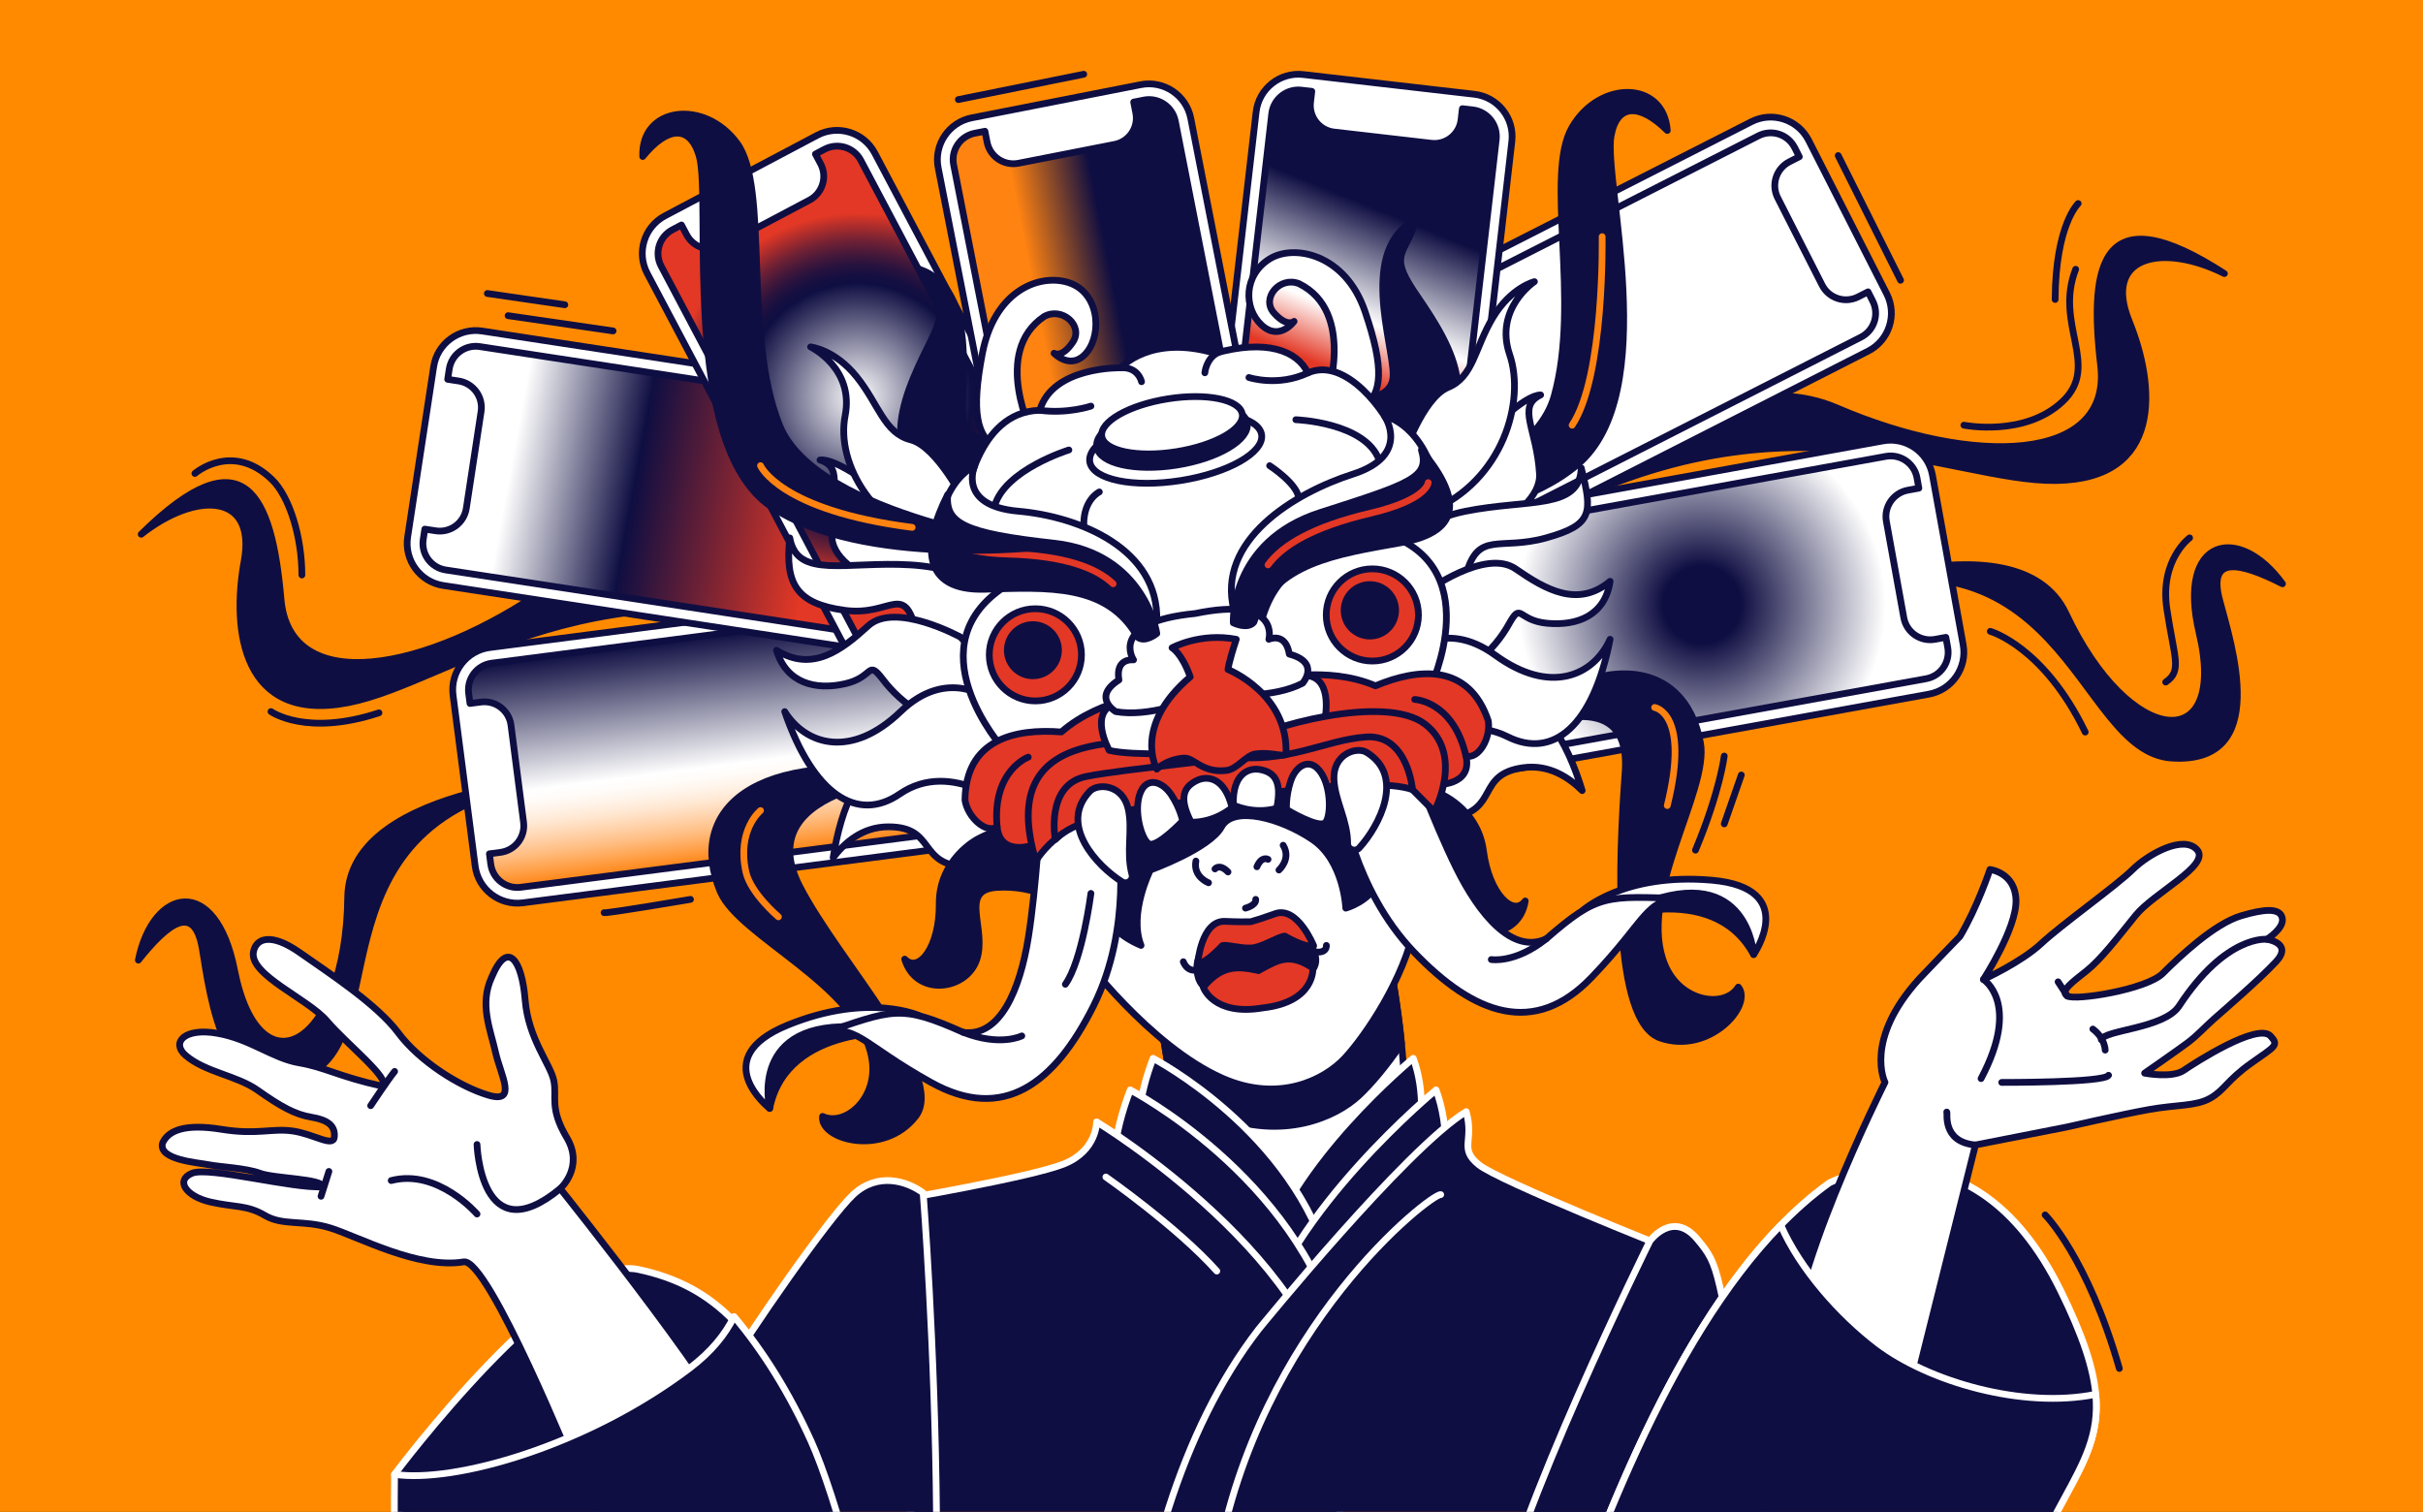 <svg width="718" height="448" viewBox="0 0 718 448" fill="none" xmlns="http://www.w3.org/2000/svg">
<rect x="0" y="0" width="718" height="448" fill="#333333" stroke="none"/>
<g clip-path="url(#clip0_394_2471)">
<rect width="718" height="448" fill="#FF8A00"/>
<path d="M530.726 179.113C530.726 179.113 597.635 150.859 612.182 181.785C631.012 221.828 660.356 224.028 651.675 187.525C644.951 159.241 663.501 155.228 676.36 172.988C663.627 166.505 654.241 164.586 657.704 177.734C661.167 190.882 672.955 226.42 643.629 224.635C614.304 222.851 612.683 147.357 530.717 179.104L530.726 179.113Z" fill="#0F0E42" stroke="#0F0E42" stroke-width="2" stroke-linecap="round" stroke-linejoin="round"/>
<path d="M176.042 229.641C176.042 229.641 103.442 231.706 103.037 265.874C102.516 310.123 76.74 324.303 69.486 287.482C63.872 258.957 45.322 263.009 41 284.501C49.894 273.321 57.64 267.678 59.946 281.077C62.251 294.476 66.274 331.702 92.213 317.907C118.153 304.113 88.307 234.754 176.052 229.632L176.042 229.641Z" fill="#0F0E42" stroke="#0F0E42" stroke-width="2" stroke-linecap="round" stroke-linejoin="round"/>
<path d="M452.483 155.363C452.483 155.363 503.918 103.475 544.298 120.867C584.679 138.27 625.889 137.257 622.484 108.298C618.876 77.651 623.082 57.721 659.15 81.066C640.716 71.863 623.082 75.885 630.896 95.111C638.709 114.337 641.111 141.974 609.258 142.389C577.405 142.804 528.189 113.112 452.483 155.363Z" fill="#0F0E42" stroke="#0F0E42" stroke-width="2" stroke-linecap="round" stroke-linejoin="round"/>
<path d="M259.272 189.146C259.272 189.146 198.383 148.756 162.373 173.982C126.362 199.207 85.799 206.577 83.262 177.532C80.58 146.788 72.419 128.122 41.839 158.306C58.026 145.553 76.104 145.92 72.351 166.332C68.599 186.744 71.85 214.294 103.124 208.236C134.408 202.178 176.582 163.129 259.272 189.156V189.146Z" fill="#0F0E42" stroke="#0F0E42" stroke-width="2" stroke-linecap="round" stroke-linejoin="round"/>
<path d="M281.024 187.023L287.574 237.658C288.462 244.555 283.581 250.893 276.683 251.781L154.925 267.524C148.027 268.411 141.69 263.53 140.802 256.633L134.252 205.998C133.365 199.101 138.246 192.763 145.143 191.876L266.902 176.132C273.799 175.245 280.137 180.126 281.024 187.023Z" fill="white" stroke="#0F0E42" stroke-width="2" stroke-linecap="round" stroke-linejoin="round"/>
<path d="M138.873 205.4L139.269 208.449L142.519 208.024C146.87 207.465 150.864 210.532 151.423 214.892L155.147 243.668C155.706 248.019 152.639 252.012 148.278 252.572L145.028 252.996L145.423 256.045C145.983 260.395 149.976 263.472 154.327 262.913L276.085 247.17C280.436 246.61 283.513 242.617 282.954 238.266L276.404 187.631C275.844 183.281 271.851 180.203 267.5 180.763L145.741 196.506C141.391 197.066 138.314 201.059 138.873 205.41V205.4Z" fill="url(#paint0_linear_394_2471)" stroke="#0F0E42" stroke-width="2" stroke-linecap="round" stroke-linejoin="round"/>
<path d="M274.813 131.006L267.105 181.477C266.054 188.355 259.61 193.092 252.732 192.04L131.359 173.499C124.481 172.448 119.745 166.004 120.796 159.126L128.504 108.655C129.555 101.777 135.999 97.041 142.877 98.092L264.25 116.633C271.128 117.685 275.864 124.128 274.813 131.006Z" fill="white" stroke="#0F0E42" stroke-width="2" stroke-linecap="round" stroke-linejoin="round"/>
<path d="M133.124 109.359L132.661 112.398L135.902 112.89C140.243 113.556 143.224 117.607 142.558 121.948L138.179 150.627C137.513 154.968 133.461 157.949 129.12 157.283L125.879 156.791L125.416 159.83C124.751 164.171 127.731 168.223 132.072 168.888L253.435 187.429C257.776 188.095 261.828 185.114 262.494 180.773L270.201 130.302C270.867 125.961 267.886 121.91 263.545 121.244L142.182 102.703C137.841 102.038 133.789 105.018 133.124 109.359Z" fill="url(#paint1_linear_394_2471)" stroke="#0F0E42" stroke-width="2" stroke-linecap="round" stroke-linejoin="round"/>
<path d="M311.383 170.904L266.256 194.779C260.112 198.03 252.462 195.676 249.211 189.531L191.785 81.007C188.534 74.863 190.888 67.213 197.033 63.962L242.159 40.087C248.304 36.836 255.954 39.19 259.205 45.335L316.631 153.858C319.882 160.003 317.528 167.653 311.383 170.904Z" fill="white" stroke="#0F0E42" stroke-width="2" stroke-linecap="round" stroke-linejoin="round"/>
<path d="M244.349 44.216L241.639 45.653L243.172 48.547C245.227 52.425 243.741 57.239 239.864 59.293L214.213 72.866C210.335 74.921 205.522 73.435 203.467 69.557L201.933 66.663L199.223 68.101C195.345 70.155 193.859 74.969 195.914 78.847L253.33 187.37C255.385 191.248 260.189 192.734 264.076 190.679L309.203 166.804C313.081 164.749 314.566 159.936 312.512 156.058L255.095 47.534C253.041 43.656 248.237 42.171 244.349 44.225V44.216Z" fill="url(#paint2_radial_394_2471)" stroke="#0F0E42" stroke-width="2" stroke-linecap="round" stroke-linejoin="round"/>
<path d="M437.174 152.528L557.987 130.64C564.827 129.405 571.406 133.958 572.64 140.797L581.737 191.037C582.981 197.876 578.419 204.455 571.579 205.69L450.766 227.578C443.926 228.812 437.348 224.259 436.113 217.42L427.016 167.181C425.772 160.341 430.334 153.762 437.174 152.528Z" fill="white" stroke="#0F0E42" stroke-width="2" stroke-linecap="round" stroke-linejoin="round"/>
<path d="M568.058 141.636L568.608 144.656L565.386 145.244C561.064 146.025 558.199 150.164 558.981 154.485L564.151 183.039C564.933 187.361 569.071 190.226 573.393 189.445L576.614 188.856L577.164 191.875C577.946 196.197 575.081 200.335 570.759 201.117L449.946 223.005C445.624 223.786 441.486 220.921 440.704 216.6L431.608 166.36C430.826 162.039 433.691 157.9 438.013 157.119L558.826 135.231C563.148 134.45 567.286 137.315 568.068 141.636H568.058Z" fill="url(#paint3_radial_394_2471)" stroke="#0F0E42" stroke-width="2" stroke-linecap="round" stroke-linejoin="round"/>
<path d="M409.565 91.744L518.986 36.065C525.179 32.91 532.79 35.389 535.945 41.582L559.097 87.085C562.251 93.278 559.772 100.889 553.579 104.044L444.158 159.724C437.965 162.878 430.354 160.399 427.199 154.206L404.048 108.703C400.893 102.51 403.372 94.899 409.565 91.744Z" fill="white" stroke="#0F0E42" stroke-width="2" stroke-linecap="round" stroke-linejoin="round"/>
<path d="M531.797 43.705L533.186 46.444L530.263 47.93C526.347 49.917 524.794 54.711 526.781 58.618L539.939 84.481C541.926 88.397 546.72 89.95 550.627 87.963L553.55 86.477L554.939 89.217C556.926 93.133 555.373 97.918 551.457 99.905L442.036 155.585C438.119 157.572 433.335 156.019 431.348 152.103L408.196 106.6C406.209 102.684 407.762 97.899 411.678 95.912L521.099 40.232C525.016 38.245 529.8 39.798 531.787 43.714L531.797 43.705Z" stroke="#0F0E42" stroke-width="2" stroke-linecap="round" stroke-linejoin="round"/>
<path d="M358.169 155.141L372.224 33.17C373.025 26.263 379.285 21.286 386.192 22.087L436.914 27.932C443.821 28.733 448.798 34.994 447.998 41.901L433.943 163.871C433.142 170.778 426.881 175.756 419.974 174.955L369.253 169.109C362.346 168.309 357.368 162.048 358.169 155.141Z" fill="white" stroke="#0F0E42" stroke-width="2" stroke-linecap="round" stroke-linejoin="round"/>
<path d="M385.671 26.717L388.72 27.064L388.343 30.325C387.842 34.685 390.967 38.63 395.328 39.132L424.151 42.45C428.512 42.952 432.457 39.826 432.959 35.466L433.335 32.206L436.383 32.553C440.744 33.055 443.869 37 443.367 41.36L429.312 163.331C428.811 167.691 424.865 170.817 420.505 170.315L369.784 164.469C365.423 163.968 362.298 160.022 362.799 155.662L376.854 33.691C377.356 29.331 381.302 26.206 385.662 26.707L385.671 26.717Z" fill="url(#paint4_linear_394_2471)" stroke="#0F0E42" stroke-width="2" stroke-linecap="round" stroke-linejoin="round"/>
<path d="M366.542 170.315L316.447 180.145C309.627 181.486 302.981 177.02 301.64 170.199L278.006 49.724C276.665 42.904 281.131 36.257 287.951 34.916L338.046 25.086C344.866 23.746 351.513 28.212 352.853 35.032L376.487 155.508C377.828 162.328 373.362 168.974 366.542 170.315Z" fill="white" stroke="#0F0E42" stroke-width="2" stroke-linecap="round" stroke-linejoin="round"/>
<path d="M338.953 29.659L335.943 30.247L336.57 33.46C337.419 37.772 334.612 41.949 330.3 42.788L301.823 48.373C297.511 49.222 293.334 46.415 292.495 42.103L291.868 38.891L288.858 39.479C284.546 40.328 281.739 44.505 282.588 48.807L306.222 169.283C307.071 173.595 311.248 176.402 315.55 175.553L365.645 165.724C369.957 164.875 372.764 160.698 371.915 156.395L348.281 35.92C347.432 31.608 343.255 28.8 338.953 29.649V29.659Z" fill="url(#paint5_linear_394_2471)" stroke="#0F0E42" stroke-width="2" stroke-linecap="round" stroke-linejoin="round"/>
<path d="M275.044 229.777C275.044 229.777 221.043 231.841 236.998 262.701C248.738 285.399 280.687 318.747 271.301 330.815C261.915 342.883 242.94 337.741 243.741 330.815C250.426 333.94 260.468 325.461 258.336 313.528C254.468 291.814 219.027 277.556 213.412 264.148C203.669 240.832 222.065 220.921 275.044 229.777Z" fill="#0F0E42" stroke="#0F0E42" stroke-width="2" stroke-linecap="round" stroke-linejoin="round"/>
<path d="M433.508 225.186C433.508 225.186 484.143 194.037 481.577 228.774C479.695 254.26 477.593 302.667 492.062 307.606C506.532 312.545 519.574 297.843 515.108 292.489C511.24 298.769 498.188 297.187 493.422 286.046C484.741 265.769 506.561 234.398 503.889 220.111C499.249 195.272 472.943 188.722 433.508 225.186Z" fill="#0F0E42" stroke="#0F0E42" stroke-width="2" stroke-linecap="round" stroke-linejoin="round"/>
<path d="M388.016 156.154C388.016 156.154 452.599 145.726 460.529 117.443C468.468 89.159 457.635 51.846 465.854 37.724C474.072 23.601 492.999 23.939 494.06 38.659C486.063 30.73 479.166 30.537 477.401 40.242C475.018 53.342 492.526 116.478 467.465 137.672C442.403 158.875 388.016 156.145 388.016 156.145V156.154Z" fill="#0F0E42" stroke="#0F0E42" stroke-width="2" stroke-linecap="round" stroke-linejoin="round"/>
<path d="M308.112 244.131C308.112 244.131 300.848 257.24 286.34 256.825C271.831 256.411 277.494 244.999 263.275 244.999C255.432 244.999 250.156 249.87 246.885 254.124C249.133 240.137 254.844 222.242 269.941 223.381C285.038 224.519 308.112 244.131 308.112 244.131Z" fill="white" stroke="#0F0E42" stroke-width="2" stroke-linecap="round" stroke-linejoin="round"/>
<path d="M289.407 248.799C289.407 248.799 278.217 254.761 278.323 267.803C278.429 280.845 272.198 288.446 268.088 284.202C271.474 295.411 286.253 293.598 289.407 284.404C292.561 275.211 283.976 263.761 295.311 262.96C306.645 262.159 314.884 267.793 314.884 267.793C314.884 267.793 316.552 234.281 289.397 248.789L289.407 248.799Z" fill="#0F0E42" stroke="#0F0E42" stroke-width="2" stroke-linecap="round" stroke-linejoin="round"/>
<path d="M280.832 179.113C280.832 179.113 247.6 172.804 246.529 159.424C245.458 146.045 250.609 138.781 242.979 136.311C252.413 135.019 289.408 170.19 289.408 170.19L280.822 179.113H280.832Z" fill="white" stroke="#0F0E42" stroke-width="2" stroke-linecap="round" stroke-linejoin="round"/>
<path d="M306.077 128.912C306.077 128.912 293.662 104.429 309.386 93.799C314.749 90.779 321.184 96.558 317.894 101.41C314.605 106.262 312.347 104.67 312.347 104.67C312.347 104.67 317.499 110.073 322.09 104.362C326.682 98.651 325.756 85.86 315.675 83.458C306.868 81.355 294.53 86.94 291.115 104.67C287.7 122.41 289.524 129.25 295.302 132.781C301.08 136.311 306.058 128.903 306.058 128.903L306.077 128.912Z" fill="white" stroke="#0F0E42" stroke-width="2" stroke-linecap="round" stroke-linejoin="round"/>
<path d="M301.099 128.912C301.099 128.912 286.716 133.668 285.443 124.369C284.169 115.06 290.469 86.004 272.487 79.792C276.558 89.468 281.98 88.291 275.989 100.629C269.999 112.966 255.596 138.829 283.253 145.774C296.642 143.025 301.099 128.922 301.099 128.922V128.912Z" fill="#0F0E42" stroke="#0F0E42" stroke-width="2" stroke-linecap="round" stroke-linejoin="round"/>
<path d="M285.945 148.919C285.945 148.919 277.736 132.346 269.864 130.33C261.992 128.314 260.41 119.786 253.851 111.645C247.291 103.503 240.201 102.799 240.201 102.799C240.201 102.799 253.195 109.04 250.436 123.201C247.677 137.362 258.713 156.877 281.305 162.877C289.977 156.405 285.945 148.919 285.945 148.919Z" fill="white" stroke="#0F0E42" stroke-width="2" stroke-linecap="round" stroke-linejoin="round"/>
<path d="M299.006 177.724C299.006 177.724 288.636 168.511 269.738 167.383C250.84 166.254 236.139 171.685 234.036 159.386C232.531 172.987 236.004 178.92 250.31 180.849C264.616 182.779 268.021 171.511 271.918 188.798C274.542 200.461 289.417 204.184 289.417 204.184L299.006 177.733V177.724Z" fill="white" stroke="#0F0E42" stroke-width="2" stroke-linecap="round" stroke-linejoin="round"/>
<path d="M284.642 188.798C284.642 188.798 265.262 178.119 257.265 185.441C249.268 192.763 240.663 199.274 230.091 192.676C233.052 202.477 241.647 204.58 250.397 202.612C259.137 200.644 256.879 195.126 261.741 201.493C266.603 207.86 277.407 217.468 290.372 212.587C303.337 207.705 284.642 188.808 284.642 188.808V188.798Z" fill="white" stroke="#0F0E42" stroke-width="2" stroke-linecap="round" stroke-linejoin="round"/>
<path d="M293.151 207.262C293.151 207.262 280.832 197.413 266.864 210.86C252.413 224.78 238.898 220.95 232.532 210.86C240.992 235.555 254.121 243.841 266.584 235.285C282.298 224.491 300.009 240.195 300.009 240.195C300.009 240.195 303.704 211.661 293.151 207.271V207.262Z" fill="white" stroke="#0F0E42" stroke-width="2" stroke-linecap="round" stroke-linejoin="round"/>
<path d="M406.825 232.777C406.825 232.777 415.825 244.768 430.131 242.366C444.446 239.964 437.269 229.439 451.353 227.481C459.119 226.401 465.023 230.5 468.843 234.263C464.695 220.719 456.582 203.78 441.784 206.973C426.986 210.166 406.825 232.767 406.825 232.767V232.777Z" fill="white" stroke="#0F0E42" stroke-width="2" stroke-linecap="round" stroke-linejoin="round"/>
<path d="M425.993 234.832C425.993 234.832 437.887 239.202 439.575 252.128C441.263 265.064 448.479 271.74 451.971 266.974C450.147 278.54 435.263 278.782 430.883 270.1C426.504 261.427 433.43 248.906 422.086 249.668C410.741 250.43 403.362 257.144 403.362 257.144C403.362 257.144 397.111 224.182 425.993 234.822V234.832Z" fill="#0F0E42" stroke="#0F0E42" stroke-width="2" stroke-linecap="round" stroke-linejoin="round"/>
<path d="M424.922 164.624C424.922 164.624 456.977 153.811 456.196 140.412C455.414 127.012 449.318 120.52 456.533 117.028C447.012 117.048 415.198 156.965 415.198 156.965L424.922 164.624Z" fill="white" stroke="#0F0E42" stroke-width="2" stroke-linecap="round" stroke-linejoin="round"/>
<path d="M393.021 118.369C393.021 118.369 401.963 92.42 384.918 84.046C379.188 81.789 373.612 88.397 377.528 92.757C381.445 97.118 383.471 95.227 383.471 95.227C383.471 95.227 379.111 101.285 373.776 96.259C368.441 91.233 368.528 81.481 376.226 76.715C383.432 72.249 398.683 75.22 404.5 92.314C410.317 109.417 409.459 116.44 404.211 120.732C398.963 125.025 393.021 118.369 393.021 118.369Z" fill="white" stroke="#0F0E42" stroke-width="2" stroke-linecap="round" stroke-linejoin="round"/>
<path d="M397.941 117.684C397.941 117.684 412.845 120.424 412.825 111.028C412.806 101.632 402.581 73.715 419.539 65.101C416.838 75.239 411.301 74.815 418.932 86.217C426.562 97.609 444.379 121.253 417.938 131.932C404.298 131.044 397.941 117.684 397.941 117.684Z" fill="#0F0E42" stroke="#0F0E42" stroke-width="2" stroke-linecap="round" stroke-linejoin="round"/>
<path d="M415.709 135.424C415.709 135.424 421.564 117.887 429.089 114.8C436.613 111.722 436.999 103.06 442.382 94.098C447.764 85.136 454.691 83.458 454.691 83.458C454.691 83.458 442.681 91.426 447.35 105.076C452.019 118.726 445.517 142.369 423.976 151.408C414.494 146.189 415.719 135.424 415.719 135.424H415.709Z" fill="white" stroke="#0F0E42" stroke-width="2" stroke-linecap="round" stroke-linejoin="round"/>
<path d="M410.741 167.865C410.741 167.865 415.728 155.199 434.298 151.485C452.868 147.771 468.167 151.128 468.563 138.665C471.92 151.929 472.074 155.508 458.173 159.386C444.273 163.264 438.012 157.109 434.404 170.373C431.269 181.91 419.867 190.631 419.867 190.631L410.751 167.865H410.741Z" fill="white" stroke="#0F0E42" stroke-width="2" stroke-linecap="round" stroke-linejoin="round"/>
<path d="M422.511 175.399C422.511 175.399 440.125 162.338 449.135 168.57C458.135 174.801 467.618 180.155 477.12 172.255C475.634 182.345 467.425 185.519 458.473 184.689C449.521 183.859 450.949 178.1 447.071 185.036C443.193 191.962 433.913 202.863 420.35 199.68C406.787 196.506 422.511 175.39 422.511 175.39V175.399Z" fill="white" stroke="#0F0E42" stroke-width="2" stroke-linecap="round" stroke-linejoin="round"/>
<path d="M416.578 194.2C416.578 194.2 427.43 182.75 443.106 194.152C459.331 205.959 472.19 200.306 477.11 189.435C472.123 215.056 460.258 225.069 446.733 218.297C429.688 209.77 414.301 227.751 414.301 227.751C414.301 227.751 406.719 199.998 416.568 194.19L416.578 194.2Z" fill="white" stroke="#0F0E42" stroke-width="2" stroke-linecap="round" stroke-linejoin="round"/>
<path d="M408.668 272.058C408.668 272.058 421.614 314.281 414.745 373.086C391.507 421.377 351.975 389.861 340.65 371.871C355.998 341.156 342.994 307.837 340.65 280.865C358.11 269.087 408.668 272.058 408.668 272.058Z" fill="white" stroke="#0F0E42" stroke-width="2" stroke-linecap="round" stroke-linejoin="round"/>
<path d="M415.305 309.274C412.98 286.113 408.677 272.058 408.677 272.058C408.677 272.058 358.12 269.087 340.66 280.865C341.798 293.907 345.415 308.425 347.123 323.426C351.608 326.233 356.297 328.712 361.062 330.554C380.172 337.915 395.732 331.162 402.754 324.564C406.121 321.409 410.867 315.892 415.314 309.284L415.305 309.274Z" fill="#0F0E42" stroke="#0F0E42" stroke-width="2" stroke-linecap="round" stroke-linejoin="round"/>
<path d="M285.945 148.92C285.945 148.92 289.225 121.958 308.113 121.582C311.894 108.491 332.113 108.993 332.113 108.993C332.113 108.993 340.824 98.98 360.031 104.681C375.089 100.436 384.417 103.832 387.552 110.507C398.877 105.472 410.964 122.469 413.357 129.145C415.749 135.82 411.495 143.412 388.941 148.93C374.327 153.184 369.426 177.734 369.426 177.734C369.426 177.734 361.738 186.175 354.243 187.053C346.747 187.931 323.123 170.654 309.376 169.158C295.63 167.663 284.267 156.338 285.935 148.93L285.945 148.92Z" fill="white" stroke="#0F0E42" stroke-width="2" stroke-linecap="round" stroke-linejoin="round"/>
<path d="M349.904 142.387C363.964 140.158 374.682 134.064 373.843 128.775C373.005 123.487 360.927 121.007 346.868 123.237C332.808 125.466 322.09 131.56 322.928 136.849C323.767 142.137 335.844 144.616 349.904 142.387Z" fill="white" stroke="#0F0E42" stroke-width="2" stroke-linecap="round" stroke-linejoin="round"/>
<path d="M348.708 137.819C361.015 135.867 370.362 130.309 369.585 125.405C368.807 120.501 358.199 118.108 345.892 120.059C333.584 122.011 324.237 127.568 325.015 132.472C325.793 137.377 336.4 139.77 348.708 137.819Z" fill="#0F0E42" stroke="#0F0E42" stroke-width="2" stroke-linecap="round" stroke-linejoin="round"/>
<path d="M348.547 133.845C360.045 132.022 368.809 127.037 368.123 122.712C367.437 118.387 357.561 116.358 346.064 118.182C334.566 120.005 325.802 124.989 326.488 129.314C327.174 133.639 337.05 135.668 348.547 133.845Z" fill="white" stroke="#0F0E42" stroke-width="2" stroke-linecap="round" stroke-linejoin="round"/>
<path d="M316.737 133.331C316.737 133.331 297.84 139.167 294.753 149.865" stroke="#0F0E42" stroke-width="2" stroke-linecap="round" stroke-linejoin="round"/>
<path d="M323.268 120.337C323.268 120.337 316.38 122.681 308.113 121.581" stroke="#0F0E42" stroke-width="2" stroke-linecap="round" stroke-linejoin="round"/>
<path d="M338.268 113.112C338.268 113.112 337.342 108.655 332.104 108.993" stroke="#0F0E42" stroke-width="2" stroke-linecap="round" stroke-linejoin="round"/>
<path d="M357.031 110.469C357.031 110.469 357.378 106.05 361.169 104.362" stroke="#0F0E42" stroke-width="2" stroke-linecap="round" stroke-linejoin="round"/>
<path d="M370.092 111.858C370.092 111.858 378.677 114.704 387.552 110.498" stroke="#0F0E42" stroke-width="2" stroke-linecap="round" stroke-linejoin="round"/>
<path d="M383.993 124.369C383.993 124.369 404.521 125.102 408.669 136.302" stroke="#0F0E42" stroke-width="2" stroke-linecap="round" stroke-linejoin="round"/>
<path d="M376.227 137.99C376.227 137.99 384.253 143.19 384.822 147.434" stroke="#0F0E42" stroke-width="2" stroke-linecap="round" stroke-linejoin="round"/>
<path d="M325.766 145.766C325.766 145.766 321.088 147.984 321.155 155.431" stroke="#0F0E42" stroke-width="2" stroke-linecap="round" stroke-linejoin="round"/>
<path d="M288.839 137.99C288.839 137.99 283.494 149.865 301.746 151.476C319.997 153.087 343.457 162.676 342.792 184.024C309.781 163.602 283.427 171.618 279.964 165.898C276.501 160.177 278.15 143.942 288.839 137.99Z" fill="white" stroke="#0F0E42" stroke-width="2" stroke-linecap="round" stroke-linejoin="round"/>
<path d="M410.24 123.212C410.24 123.212 418.343 134.903 400.893 140.498C383.442 146.093 360.31 160.177 365.664 180.85C393.359 153.656 423.196 156.107 425.318 149.759C427.44 143.412 421.98 126.646 410.24 123.202V123.212Z" fill="white" stroke="#0F0E42" stroke-width="2" stroke-linecap="round" stroke-linejoin="round"/>
<path d="M320.47 282.842C320.47 282.842 340.573 309.92 362.201 319.49C378.851 326.85 392.404 320.097 398.53 313.499C404.655 306.901 416.077 290.058 419.212 274.305C422.347 258.552 399.166 216.599 362.095 216.918C325.023 217.236 320.47 282.842 320.47 282.842Z" fill="white" stroke="#0F0E42" stroke-width="2" stroke-linecap="round" stroke-linejoin="round"/>
<path d="M326.364 266.502C326.364 266.502 325.988 275.029 338.123 280.142C334.4 270.669 340.892 257.8 340.892 257.8C340.892 257.8 358.458 251.472 361.969 245.009C365.481 238.546 379.661 242.462 388.96 248.8C398.26 255.138 398.79 269.097 398.79 269.097C398.79 269.097 405.919 267.225 408.688 260.916C411.456 254.598 402.581 225.706 364.931 226.42C327.28 227.134 324.724 252.861 326.374 266.502H326.364Z" fill="#0F0E42" stroke="#0F0E42" stroke-width="2" stroke-linecap="round" stroke-linejoin="round"/>
<path d="M268.089 305.888C268.089 305.888 233.188 303.014 228.075 328.452C221.081 317.194 224.882 306.207 249.355 301.21C263.352 298.827 268.089 305.888 268.089 305.888Z" fill="#0F0E42" stroke="#0F0E42" stroke-width="2" stroke-linecap="round" stroke-linejoin="round"/>
<path d="M272.729 301.084C272.729 301.084 257.661 293.868 233.4 303.756C209.139 313.653 228.075 328.442 228.075 328.442C228.075 328.442 221.516 301.798 255.105 304.393C264.26 305.454 272.72 301.074 272.72 301.074L272.729 301.084Z" fill="white" stroke="#0F0E42" stroke-width="2" stroke-linecap="round" stroke-linejoin="round"/>
<path d="M331.303 248.8C331.303 248.8 335.663 274.817 324.068 298.017C312.473 321.216 297.299 332.599 275.99 320.792C254.681 308.975 253.938 303.023 242.979 306.534C264.8 298.981 266.719 297.592 285.443 305.898C296.402 307.383 302.248 293.155 304.698 277.971C307.148 262.797 308.325 240.195 308.325 240.195C308.325 240.195 325.563 233.423 331.313 248.8H331.303Z" fill="white" stroke="#0F0E42" stroke-width="2" stroke-linecap="round" stroke-linejoin="round"/>
<path d="M302.787 306.959C302.787 306.959 296.411 310.209 285.443 305.897" stroke="#0F0E42" stroke-width="2" stroke-linecap="round" stroke-linejoin="round"/>
<path d="M474.757 273.08C474.757 273.08 507.266 260.047 519.642 282.842C523.009 270.022 516.141 260.645 491.272 263.086C477.198 264.938 474.757 273.08 474.757 273.08Z" fill="#0F0E42" stroke="#0F0E42" stroke-width="2" stroke-linecap="round" stroke-linejoin="round"/>
<path d="M468.911 269.859C468.911 269.859 481.181 258.514 507.285 260.82C533.388 263.125 519.652 282.843 519.652 282.843C519.652 282.843 518.06 255.447 486.728 267.833C478.297 271.547 468.911 269.859 468.911 269.859Z" fill="white" stroke="#0F0E42" stroke-width="2" stroke-linecap="round" stroke-linejoin="round"/>
<path d="M397.517 237.156C397.517 237.156 401.019 263.308 418.942 282.061C436.865 300.814 454.721 307.219 471.593 289.653C488.474 272.087 487.423 266.173 498.941 266.299C475.866 265.508 473.619 264.755 458.175 278.203C448.142 282.852 438.361 270.977 431.55 257.192C424.73 243.417 416.955 222.156 416.955 222.156C416.955 222.156 398.482 220.767 397.527 237.156H397.517Z" fill="white" stroke="#0F0E42" stroke-width="2" stroke-linecap="round" stroke-linejoin="round"/>
<path d="M441.91 284.328C441.91 284.328 448.962 285.553 458.164 278.202" stroke="#0F0E42" stroke-width="2" stroke-linecap="round" stroke-linejoin="round"/>
<path d="M354.917 288.939C354.917 288.939 353.306 283.778 358.11 279.881C362.914 275.984 382.468 272.009 387.552 278.858C392.635 285.708 388.507 288.544 384.957 290.27C381.416 292.007 357.02 300.245 354.908 288.939H354.917Z" fill="#0F0E42" stroke="#0F0E42" stroke-width="2" stroke-linecap="round" stroke-linejoin="round"/>
<path d="M297.26 221.828C297.26 221.828 269.517 190.766 299.055 172.987C326.624 173.441 335.133 177.743 343.766 196.515C343.062 203.519 325.1 221.731 297.26 221.828Z" fill="white" stroke="#0F0E42" stroke-width="2" stroke-linecap="round" stroke-linejoin="round"/>
<path d="M423.717 204.001C423.717 204.001 441.795 166.476 408.485 157.562C382.121 165.617 375.128 172.109 372.031 192.531C374.645 199.062 396.938 211.602 423.717 204.001Z" fill="white" stroke="#0F0E42" stroke-width="2" stroke-linecap="round" stroke-linejoin="round"/>
<path d="M376.227 201.474C376.227 201.474 393.089 197.027 407.587 203.22C420.398 197.905 435.244 196.506 441.013 213.58C441.823 218.674 438.157 225.069 434.414 224.027C436.46 233.182 425.096 232.507 425.096 232.507C425.096 232.507 398.587 212.085 388.516 212.509C378.445 212.934 376.236 201.474 376.236 201.474H376.227Z" fill="#E33825" stroke="#0F0E42" stroke-width="2" stroke-linecap="round" stroke-linejoin="round"/>
<path d="M419.211 207.262C419.211 207.262 430.662 207.677 434.404 224.027" stroke="#0F0E42" stroke-width="2" stroke-linecap="round" stroke-linejoin="round"/>
<path d="M392.655 212.808C392.655 212.808 395.356 199.399 385.7 200.19C376.044 200.981 373.092 201.473 373.092 201.473C373.092 201.473 365.905 198.531 370.304 192.936C367.979 190.197 365.683 188.557 360.898 188.827C356.114 189.097 357.223 208.93 357.223 208.93L367.458 221.837C367.458 221.837 386.549 216.667 392.665 212.808H392.655Z" fill="white" stroke="#0F0E42" stroke-width="2" stroke-linecap="round" stroke-linejoin="round"/>
<path d="M343.766 205.496C343.766 205.496 326.363 206.509 314.508 216.898C300.675 215.818 286.128 219.107 285.954 237.127C286.764 242.22 292.244 247.16 295.475 245.008C296.372 254.346 306.974 250.169 306.974 250.169C306.974 250.169 325.833 222.522 335.528 219.802C345.222 217.082 343.775 205.496 343.775 205.496H343.766Z" fill="#E33825" stroke="#0F0E42" stroke-width="2" stroke-linecap="round" stroke-linejoin="round"/>
<path d="M304.698 224.355C304.698 224.355 293.942 228.311 295.466 245.009" stroke="#0F0E42" stroke-width="2" stroke-linecap="round" stroke-linejoin="round"/>
<path d="M306.965 255.147C306.965 255.147 315.319 239.935 341.625 237.127C358.689 234.32 406.141 222.87 418.556 233.983C426.842 242.491 425.135 240.185 425.135 240.185C425.135 240.185 433.932 223.545 422.26 214.564C410.588 205.583 375.638 214.921 364.921 221.384C335.789 218.867 294.578 213.841 306.965 255.147Z" fill="#E33825" stroke="#0F0E42" stroke-width="2" stroke-linecap="round" stroke-linejoin="round"/>
<path d="M404.742 218.385C392.327 219.282 381.803 226.401 363.58 224.144C363.58 225.379 334.081 227.665 321.878 230.086C309.675 232.507 312.704 248.791 312.704 248.791C322.573 238.228 364.487 236.752 364.487 236.752C364.487 236.752 405.948 229.584 418.566 233.974C418.566 233.974 417.167 217.478 404.752 218.375L404.742 218.385Z" fill="#E33825" stroke="#0F0E42" stroke-width="2" stroke-linecap="round" stroke-linejoin="round"/>
<path d="M338.5 233.732C340.564 230.472 344.558 231.658 347.162 235.632C349.767 239.607 350.452 243.253 350.452 243.253C350.452 243.253 342.744 251.395 340.41 250.006C338.075 248.617 335.384 238.661 338.509 233.732H338.5Z" fill="white" stroke="#0F0E42" stroke-width="2" stroke-linecap="round" stroke-linejoin="round"/>
<path d="M365.085 239.308C365.085 239.308 360.146 243.726 352.959 243.639C348.889 235.758 351.31 232.989 354.522 231.34C357.725 229.69 362.924 230.298 365.085 239.308Z" fill="white" stroke="#0F0E42" stroke-width="2" stroke-linecap="round" stroke-linejoin="round"/>
<path d="M322.91 234.494C325.274 232.015 332.692 232.343 334.341 239.79C335.711 245.983 333.628 252.485 335.441 259.131C335.914 260.839 333.984 262.228 332.48 261.283C325.071 256.633 313.563 244.334 322.91 234.504V234.494Z" fill="white" stroke="#0F0E42" stroke-width="2" stroke-linecap="round" stroke-linejoin="round"/>
<path d="M390.234 227.529C387.379 224.934 383.838 227.133 382.391 231.667C380.944 236.201 381.243 239.886 381.243 239.886C381.243 239.886 390.832 245.693 392.723 243.735C394.613 241.777 394.556 231.465 390.244 227.539L390.234 227.529Z" fill="white" stroke="#0F0E42" stroke-width="2" stroke-linecap="round" stroke-linejoin="round"/>
<path d="M365.471 238.536C365.471 238.536 371.404 241.488 378.311 239.501C380.144 230.819 377.067 228.793 373.546 228.06C370.025 227.327 365.172 229.285 365.471 238.546V238.536Z" fill="white" stroke="#0F0E42" stroke-width="2" stroke-linecap="round" stroke-linejoin="round"/>
<path d="M404.906 222.909C401.973 221.144 394.903 223.43 395.288 231.041C395.616 237.379 399.35 243.09 399.35 249.977C399.35 251.752 401.578 252.572 402.774 251.26C408.687 244.816 416.52 229.903 404.896 222.899L404.906 222.909Z" fill="white" stroke="#0F0E42" stroke-width="2" stroke-linecap="round" stroke-linejoin="round"/>
<path d="M328.689 222.34C328.689 222.34 321.956 210.426 331.38 208.188C340.805 205.95 343.757 205.497 343.757 205.497C343.757 205.497 349.67 200.471 343.757 196.516C345.117 193.197 346.795 190.921 351.426 189.686C356.056 188.451 361.159 207.648 361.159 207.648L355.439 223.092C355.439 223.092 335.683 224.105 328.679 222.34H328.689Z" fill="white" stroke="#0F0E42" stroke-width="2" stroke-linecap="round" stroke-linejoin="round"/>
<path d="M306.81 207.696C314.354 207.696 320.469 201.58 320.469 194.036C320.469 186.493 314.354 180.377 306.81 180.377C299.266 180.377 293.15 186.493 293.15 194.036C293.15 201.58 299.266 207.696 306.81 207.696Z" fill="#E33825" stroke="#0F0E42" stroke-width="2" stroke-linecap="round" stroke-linejoin="round"/>
<path d="M306.077 200.249C310.264 200.249 313.659 196.855 313.659 192.667C313.659 188.48 310.264 185.085 306.077 185.085C301.889 185.085 298.495 188.48 298.495 192.667C298.495 196.855 301.889 200.249 306.077 200.249Z" fill="#0F0E42" stroke="#0F0E42" stroke-width="2" stroke-linecap="round" stroke-linejoin="round"/>
<path d="M406.662 195.879C414.206 195.879 420.322 189.763 420.322 182.219C420.322 174.675 414.206 168.56 406.662 168.56C399.118 168.56 393.003 174.675 393.003 182.219C393.003 189.763 399.118 195.879 406.662 195.879Z" fill="#E33825" stroke="#0F0E42" stroke-width="2" stroke-linecap="round" stroke-linejoin="round"/>
<path d="M405.929 188.48C410.144 188.48 413.56 185.063 413.56 180.849C413.56 176.635 410.144 173.219 405.929 173.219C401.715 173.219 398.299 176.635 398.299 180.849C398.299 185.063 401.715 188.48 405.929 188.48Z" fill="#0F0E42" stroke="#0F0E42" stroke-width="2" stroke-linecap="round" stroke-linejoin="round"/>
<path d="M382.054 193.814C380.954 187.129 375.996 189.435 375.996 189.435C375.996 189.435 379.574 176.518 354.165 181.795C328.293 184.313 335.895 195.532 335.895 195.532C335.895 195.532 330.435 194.818 331.564 201.493C323.47 206.644 330.618 210.86 330.618 210.86C340.178 212.567 352.41 207.966 358.111 205.468C364.342 206.152 377.471 206.905 385.999 202.448C385.999 202.448 391.42 196.323 382.054 193.824V193.814Z" fill="white" stroke="#0F0E42" stroke-width="2" stroke-linecap="round" stroke-linejoin="round"/>
<path d="M342.802 227.915C342.802 227.915 335.519 215.124 352.699 200.577C350.181 193.486 347.307 191.953 347.307 191.953C347.307 191.953 355.661 187.37 366.339 189.435C364.005 196.525 363.88 198.387 363.88 198.387C363.88 198.387 381.919 205.573 381.07 223.593C379.468 224.22 376.623 222.821 372.137 223.381C369.233 223.738 366.658 227.905 363.455 228.291C356.172 229.169 353.818 224.394 350.808 224.635C345.503 225.05 342.792 227.915 342.792 227.915H342.802Z" fill="#E33825" stroke="#0F0E42" stroke-width="2" stroke-linecap="round" stroke-linejoin="round"/>
<path d="M342.792 187.718C342.792 187.718 339.319 163.92 312.367 160.959C285.415 157.997 280.119 154.978 280.832 146.537C273.106 161.711 273.202 175.149 291.791 174.609C310.38 174.068 328.158 172.824 337.091 188.799C339.29 190.593 342.792 187.718 342.792 187.718Z" fill="#0F0E42" stroke="#0F0E42" stroke-width="2" stroke-linecap="round" stroke-linejoin="round"/>
<path d="M280.832 158.798C280.832 158.798 281.999 163.737 298.611 164.19C315.222 164.644 324.743 168.145 329.856 172.988" stroke="#E33825" stroke-width="2" stroke-linecap="round" stroke-linejoin="round"/>
<path d="M365.461 184.564C365.461 184.564 364.178 160.525 391.266 151.852C418.344 143.18 423.659 141.434 421.199 133.321C432.225 146.527 434.386 157.36 415.18 160.804C395.973 164.258 377.462 166.833 371.539 184.39C369.638 186.618 365.461 184.554 365.461 184.554V184.564Z" fill="#0F0E42" stroke="#0F0E42" stroke-width="2" stroke-linecap="round" stroke-linejoin="round"/>
<path d="M423.215 143.007C423.215 143.007 423.022 148.091 406.054 152.084C389.076 156.078 380.018 161.547 375.744 167.384" stroke="#E33825" stroke-width="2" stroke-linecap="round" stroke-linejoin="round"/>
<path d="M360.03 257.482C360.03 257.482 361.371 255.775 363.889 258.379" stroke="#0F0E42" stroke-width="2" stroke-linecap="round" stroke-linejoin="round"/>
<path d="M358.12 261.582C358.12 261.582 353.48 259.816 354.377 255.147" stroke="#0F0E42" stroke-width="2" stroke-linecap="round" stroke-linejoin="round"/>
<path d="M375.754 254.636C375.754 254.636 373.892 253.507 372.455 256.835" stroke="#0F0E42" stroke-width="2" stroke-linecap="round" stroke-linejoin="round"/>
<path d="M378.985 257.8C378.985 257.8 382.709 254.52 380.23 250.459" stroke="#0F0E42" stroke-width="2" stroke-linecap="round" stroke-linejoin="round"/>
<path d="M373.738 286.209C373.922 286.209 371.79 281.781 367.14 281.058C361.323 280.16 361.468 283.392 356.818 286.45C352.169 289.498 350.645 284.974 350.645 284.974" stroke="#0F0E42" stroke-width="2" stroke-linecap="round" stroke-linejoin="round"/>
<path d="M377.828 270.766C374.423 271.991 372.089 272.714 370.613 273.129C369.079 273.168 366.638 273.177 363.021 273.013C355.94 272.695 354.908 285.486 354.908 285.486C357.426 285.486 362.211 280.21 362.211 280.21C363.667 279.737 368.577 281.425 371.77 280.769C374.963 280.113 379.198 277.373 380.732 277.393C380.732 277.393 386.867 281.01 389.269 280.258C389.269 280.258 384.494 268.344 377.819 270.756L377.828 270.766Z" fill="#E33825" stroke="#0F0E42" stroke-width="2" stroke-linecap="round" stroke-linejoin="round"/>
<path d="M371.76 286.508C371.587 286.556 372.407 281.685 376.632 279.62C381.918 277.035 382.738 280.17 388.082 281.694C393.426 283.218 393.041 280.141 393.041 280.141" stroke="#0F0E42" stroke-width="2" stroke-linecap="round" stroke-linejoin="round"/>
<path d="M389.047 286.836C382.429 282.505 379.188 284.155 373.67 287.193C373.4 287.338 373.178 287.483 372.947 287.618C372.696 287.55 372.436 287.483 372.137 287.425C365.953 286.161 361.612 286.441 356.577 292.537C356.577 292.537 359.5 301.171 374.268 298.644C389.838 296.878 389.047 286.836 389.047 286.836Z" fill="#E33825" stroke="#0F0E42" stroke-width="2" stroke-linecap="round" stroke-linejoin="round"/>
<path d="M369.069 269.096C369.069 269.096 372.301 268.305 372.098 266.501" stroke="#0F0E42" stroke-width="2" stroke-linecap="round" stroke-linejoin="round"/>
<path d="M309.492 161.99C309.492 161.99 241.899 153.27 230.979 125.989C220.069 98.719 228.075 55.589 218.4 42.431C208.725 29.273 189.933 31.627 190.454 46.376C197.554 37.637 204.393 36.711 207.191 46.174C210.963 58.936 201.335 131.739 228.519 150.135C255.703 168.531 309.492 161.99 309.492 161.99Z" fill="#0F0E42" stroke="#0F0E42" stroke-width="2" stroke-linecap="round" stroke-linejoin="round"/>
<path d="M225.364 240.186C225.364 240.186 218.274 245.887 221.033 258.379C222.441 264.717 230.67 271.672 230.67 271.672" stroke="#FF8311" stroke-width="2" stroke-linecap="round" stroke-linejoin="round"/>
<path d="M490.307 209.635C490.307 209.635 500.899 211.226 494.059 238.7" stroke="#FF8311" stroke-width="2" stroke-linecap="round" stroke-linejoin="round"/>
<path d="M323.267 264.727C323.267 264.727 320.73 284.608 315.695 291.66" stroke="#0F0E42" stroke-width="2" stroke-linecap="round" stroke-linejoin="round"/>
<path d="M474.756 70.127C474.756 70.127 475.518 111.578 465.862 125.99" stroke="#FF8311" stroke-width="2" stroke-linecap="round" stroke-linejoin="round"/>
<path d="M225.365 137.99C225.365 137.99 230.979 151.245 270.298 156.27" stroke="#FF8311" stroke-width="2" stroke-linecap="round" stroke-linejoin="round"/>
<path d="M418.778 313.605C418.778 313.605 381.388 344.397 374.143 373.848C385.294 371.89 387.359 379.221 394.256 375.623C418.479 362.948 425.559 331.538 418.787 313.605H418.778Z" fill="#0F0E42" stroke="white" stroke-width="2" stroke-linecap="round" stroke-linejoin="round"/>
<path d="M341.683 313.605C341.683 313.605 383.511 335.31 394.247 375.623C362.24 379.829 324.445 358.568 341.683 313.605Z" fill="#0F0E42" stroke="white" stroke-width="2" stroke-linecap="round" stroke-linejoin="round"/>
<path d="M425.55 322.953C425.55 322.953 381.6 359.147 373.073 393.778C386.182 391.473 388.613 400.097 396.707 395.862C425.183 380.967 433.499 344.04 425.54 322.953H425.55Z" fill="#0F0E42" stroke="white" stroke-width="2" stroke-linecap="round" stroke-linejoin="round"/>
<path d="M334.921 322.953C334.921 322.953 384.089 348.468 396.716 395.862C359.085 400.81 314.663 375.816 334.921 322.953Z" fill="#0F0E42" stroke="white" stroke-width="2" stroke-linecap="round" stroke-linejoin="round"/>
<path d="M324.966 332.426C324.966 332.426 394.411 374.543 396.119 422.119C397.826 476.661 403.71 564.232 388.189 569.383C372.668 574.535 282.704 581.808 271.331 563.933C259.958 546.058 278.971 537.569 274.591 504.24C270.212 470.912 264.791 355.761 264.791 355.761C264.791 355.761 305.557 348.835 315.329 344.87C325.101 340.905 324.956 332.426 324.956 332.426H324.966Z" fill="#0F0E42" stroke="white" stroke-width="2" stroke-linecap="round" stroke-linejoin="round"/>
<path d="M373.072 393.768C373.072 393.768 416.569 340.307 434.473 329.396C436.923 338.184 432.206 340.23 438.196 345.111C444.187 349.992 494.686 369.999 494.686 369.999C494.686 369.999 465.863 470.603 473.358 505.745C480.853 540.887 510.401 563.923 473.358 569.374C436.315 574.824 365.21 580.033 345.917 574.708C326.624 569.383 326.306 453.856 373.072 393.758V393.768Z" fill="#0F0E42" stroke="white" stroke-width="2" stroke-linecap="round" stroke-linejoin="round"/>
<path d="M426.92 353.986C424.19 353.638 372.996 393.035 360.571 463.329" stroke="white" stroke-width="2" stroke-linecap="round" stroke-linejoin="round"/>
<path d="M273.569 353.485C268.793 349.935 260.073 347.205 252.819 353.986C245.565 360.768 222.008 394.753 213.712 408.663C205.416 422.573 161.128 448.725 149.157 500.662C137.186 552.599 238.089 632.144 262.88 582.378C287.672 532.611 273.559 353.494 273.559 353.494L273.569 353.485Z" fill="#0F0E42" stroke="white" stroke-width="2" stroke-linecap="round" stroke-linejoin="round"/>
<path d="M488.919 367.694C488.919 367.694 495.613 358.52 502.867 367.086C510.122 375.653 508.212 375.653 519.045 428.284C529.878 480.916 521.852 468.8 548.881 513.116C575.911 557.432 543.065 586.864 492.835 582.368C442.605 577.873 438.072 514.505 442.933 482.642C447.795 450.78 488.919 367.685 488.919 367.685V367.694Z" fill="#0F0E42" stroke="white" stroke-width="2" stroke-linecap="round" stroke-linejoin="round"/>
<path d="M542.08 350.494C542.08 350.494 584.1 328.567 610.618 382.395C637.137 436.222 607.348 428.274 591.923 494.941C576.499 561.608 522.044 598.545 496.21 592.795C470.377 587.046 439.701 552.743 456.785 502.88C473.869 453.017 500.011 380.726 542.08 350.494Z" fill="#0F0E42" stroke="white" stroke-width="2" stroke-linecap="round" stroke-linejoin="round"/>
<path d="M116.899 436.879C116.899 436.879 165.913 371.273 189.055 376.144C212.197 381.016 224.998 395.186 239.323 426.943C253.648 458.699 287.305 596.278 245.13 602.963C198.615 610.333 131.272 550.891 126.15 509.247C119.262 453.172 116.899 436.869 116.899 436.869V436.879Z" fill="#0F0E42" stroke="white" stroke-width="2" stroke-linecap="round" stroke-linejoin="round"/>
<path d="M166.019 352.192C166.019 352.192 173.177 345.883 167.948 337.085C162.72 328.288 165.103 325.191 164.119 320.252C163.135 315.313 156.546 307.876 155.61 296.261C154.675 284.647 150.478 278.183 145.713 289.537C141.98 297.525 145.298 304.962 146.832 311.802C148.366 318.641 153.411 327.063 144.806 324.545C136.201 322.027 124.269 314.445 118.018 306.043C111.757 297.631 97.374 288.245 88.789 282.235C80.194 276.216 75.853 278.087 75.1 282.042C73.798 288.882 91.258 295.904 96.921 302.57C102.583 309.245 116.117 319.895 113.291 321.853C100.307 318.998 96.496 316.287 88.625 314.937C80.743 313.586 74.222 307.895 64.383 306.178C54.553 304.451 50.685 308.985 54.968 312.699C60.766 317.725 70.123 318.66 76.316 323.03C83.377 328.008 87.429 330.236 92.31 331.047C97.201 331.857 99.342 333.613 99.082 336.863C98.811 340.124 93.11 336.053 86.802 335.146C80.502 334.23 76.267 336.362 65.618 334.635C54.968 332.908 49.807 334.867 48.138 338.793C46.952 343.741 58.749 344.503 61.923 345.14C65.097 345.777 72.862 346.095 77.049 347.658C81.236 349.23 95.792 349.259 95.628 351.652C86.995 352.317 62.01 345.584 56.926 347.648C51.843 349.713 55.055 354.488 62.28 356.157C69.505 357.825 73.094 356.967 78.477 360.141C83.859 363.314 89.869 361.385 97.905 363.874C105.95 366.363 123.921 376.144 137.417 373.916C144.71 372.71 170.611 436.599 170.611 436.599C170.611 436.599 218.081 437.641 219.644 429.383C221.207 421.126 166.009 352.211 166.009 352.211L166.019 352.192Z" fill="white" stroke="#0F0E42" stroke-width="2" stroke-linecap="round" stroke-linejoin="round"/>
<path d="M109.838 327.632C109.838 327.632 114.854 320.078 116.938 317.483" stroke="#0F0E42" stroke-width="2" stroke-linecap="round" stroke-linejoin="round"/>
<path d="M141.353 359.735C141.353 359.735 129.69 346.22 115.924 349.818" stroke="#0F0E42" stroke-width="2" stroke-linecap="round" stroke-linejoin="round"/>
<path d="M95.127 354.478L97.461 347.117" stroke="#0F0E42" stroke-width="2" stroke-linecap="round" stroke-linejoin="round"/>
<path d="M141.353 339.131C141.353 339.131 142.395 371.678 166.019 352.202" stroke="#0F0E42" stroke-width="2" stroke-linecap="round" stroke-linejoin="round"/>
<path d="M558.566 320.705C558.566 320.705 552.18 308.223 568.724 290.039C571.232 287.347 580.782 277.479 580.782 277.479C585.952 268.836 589.676 257.646 589.676 257.646C589.676 257.646 597.268 258.524 597.393 266.868C597.519 275.202 587.747 290.232 587.747 290.232C587.747 290.232 598.917 285.158 604.869 279.592C610.821 274.026 627.201 262.382 631.918 257.704C636.635 253.025 647.121 247.237 651.086 251.848C655.05 256.459 638.208 264.562 632.796 271.296C627.384 278.029 622.484 284.338 618.336 287.656C614.188 290.975 610.29 293.685 612.596 295.132C614.902 296.579 636.095 293.232 640.899 288.428C645.703 283.624 656.063 273.727 664.166 271.344C670.774 269.405 675.54 268.894 676.283 271.971C677.025 275.048 671.729 278.328 671.729 278.328C671.729 278.328 679.582 279.428 674.44 284.974C669.289 290.521 658.668 299.608 655.977 302.001C653.285 304.393 651.163 306.805 648.211 309.014C645.259 311.223 635.507 317.995 635.507 317.995C635.507 317.995 643.629 319.548 647.082 317.184C650.536 314.821 669.067 302.927 672.829 306.998C675.356 309.785 674.237 309.969 667.07 315.052C659.903 320.136 659.227 322.991 654.944 325.422C650.652 327.853 645.182 327.275 636.838 328.77C628.494 330.265 612.287 333.989 612.287 333.989L585.374 339.275L563.534 426.518C563.534 426.518 548.311 415.27 530.948 404.418C527.88 381.806 558.575 320.696 558.575 320.696L558.566 320.705Z" fill="white" stroke="#0F0E42" stroke-width="2" stroke-linecap="round" stroke-linejoin="round"/>
<path d="M622.677 308.078C623.458 305.174 641.314 304.818 645.713 298.113C659.662 276.852 671.729 278.338 671.729 278.338" stroke="#0F0E42" stroke-width="2" stroke-linecap="round" stroke-linejoin="round"/>
<path d="M623.825 311.165C623.825 311.165 623.796 307.663 620.169 304.924" stroke="#0F0E42" stroke-width="2" stroke-linecap="round" stroke-linejoin="round"/>
<path d="M593.159 320.734C593.159 320.734 623.69 320.859 624.819 318.621" stroke="#0F0E42" stroke-width="2" stroke-linecap="round" stroke-linejoin="round"/>
<path d="M612.596 295.142L609.866 290.927" stroke="#0F0E42" stroke-width="2" stroke-linecap="round" stroke-linejoin="round"/>
<path d="M576.875 329.513C577.251 329.455 575.215 338.349 585.373 339.285" stroke="#0F0E42" stroke-width="2" stroke-linecap="round" stroke-linejoin="round"/>
<path d="M587.042 319.605C598.936 297.177 587.746 290.241 587.746 290.241" stroke="#0F0E42" stroke-width="2" stroke-linecap="round" stroke-linejoin="round"/>
<path d="M556.675 398.167C545.273 389.485 533.34 376.009 527.687 363.015C493.905 397.665 471.824 458.969 456.776 502.88C439.692 552.743 470.358 587.046 496.201 592.795C522.034 598.545 576.489 561.608 591.914 494.941C603.509 444.837 623.207 436.878 621.027 413.157C599.332 417.556 571.377 409.347 556.666 398.157L556.675 398.167Z" fill="#0F0E42" stroke="white" stroke-width="2" stroke-linecap="round" stroke-linejoin="round"/>
<path d="M240.298 426.943C234.047 413.081 226.242 400.405 217.512 390.122C214.937 395.418 210.712 400.618 204.335 405.431C173.727 428.573 134.533 439.541 116.909 436.879C116.822 453.606 116.05 491.305 123.931 523.553C133.896 564.31 160.443 622.662 246.114 602.963C287.73 593.394 254.632 458.709 240.307 426.943H240.298Z" fill="#0F0E42" stroke="white" stroke-width="2" stroke-linecap="round" stroke-linejoin="round"/>
<path d="M57.747 140.296C57.747 140.296 68.763 130.746 80.522 142.051C85.809 147.135 89.455 159.164 89.455 170.383" stroke="#0F0E42" stroke-width="2" stroke-linecap="round" stroke-linejoin="round"/>
<path d="M80.3 210.851C80.3 210.851 90.699 218.356 112.298 211.227" stroke="#0F0E42" stroke-width="2" stroke-linecap="round" stroke-linejoin="round"/>
<path d="M150.556 93.539L181.676 98.063" stroke="#0F0E42" stroke-width="2" stroke-linecap="round" stroke-linejoin="round"/>
<path d="M144.411 86.97L167.38 90.307" stroke="#0F0E42" stroke-width="2" stroke-linecap="round" stroke-linejoin="round"/>
<path d="M179.013 270.446C179.901 270.707 204.606 266.501 204.606 266.501" stroke="#0F0E42" stroke-width="2" stroke-linecap="round" stroke-linejoin="round"/>
<path d="M510.941 224.027C510.941 224.027 509.707 234.436 502.414 251.916" stroke="#0F0E42" stroke-width="2" stroke-linecap="round" stroke-linejoin="round"/>
<path d="M581.949 125.989C581.949 125.989 599.978 129.597 611.226 118.947C622.474 108.298 608.67 96.249 615.075 79.792" stroke="#0F0E42" stroke-width="2" stroke-linecap="round" stroke-linejoin="round"/>
<path d="M615.818 60.307C615.818 60.307 609.123 66.529 608.988 88.735" stroke="#0F0E42" stroke-width="2" stroke-linecap="round" stroke-linejoin="round"/>
<path d="M648.838 159.386C648.838 159.386 639.954 165.936 642.086 180.377C644.218 194.817 646.755 198.734 641.758 202.11" stroke="#0F0E42" stroke-width="2" stroke-linecap="round" stroke-linejoin="round"/>
<path d="M544.704 46.097L563.187 83.043" stroke="#0F0E42" stroke-width="2" stroke-linecap="round" stroke-linejoin="round"/>
<path d="M515.996 229.642L510.941 244.131" stroke="#0F0E42" stroke-width="2" stroke-linecap="round" stroke-linejoin="round"/>
<path d="M283.986 29.505L321.145 22" stroke="#0F0E42" stroke-width="2" stroke-linecap="round" stroke-linejoin="round"/>
<path d="M606.027 359.995C606.027 359.995 618.558 372.526 628.022 405.508" stroke="#0F0E42" stroke-width="2" stroke-linecap="round" stroke-linejoin="round"/>
<path d="M589.782 187.081C589.782 187.081 605.593 191.509 617.902 216.927" stroke="#0F0E42" stroke-width="2" stroke-linecap="round" stroke-linejoin="round"/>
<path d="M327.705 348.768C327.705 348.768 348.802 363.498 360.57 376.636" stroke="white" stroke-width="2" stroke-linecap="round" stroke-linejoin="round"/>
</g>
<defs>
<linearGradient id="paint0_linear_394_2471" x1="215.158" y1="255.049" x2="206.569" y2="188.646" gradientUnits="userSpaceOnUse">
<stop stop-color="#FF8311"/>
<stop offset="0.07" stop-color="#FFA14A"/>
<stop offset="0.14" stop-color="#FFBD81"/>
<stop offset="0.21" stop-color="#FFD4AE"/>
<stop offset="0.27" stop-color="#FFE7D1"/>
<stop offset="0.33" stop-color="#FFF4EA"/>
<stop offset="0.38" stop-color="#FFFCF9"/>
<stop offset="0.42" stop-color="white"/>
<stop offset="1" stop-color="#0F0E42"/>
</linearGradient>
<linearGradient id="paint1_linear_394_2471" x1="151.693" y1="136.592" x2="245.4" y2="153.811" gradientUnits="userSpaceOnUse">
<stop stop-color="white"/>
<stop offset="0.39" stop-color="#0F0E42"/>
<stop offset="0.96" stop-color="#E33825"/>
</linearGradient>
<radialGradient id="paint2_radial_394_2471" cx="0" cy="0" r="1" gradientUnits="userSpaceOnUse" gradientTransform="translate(254.241 117.468) rotate(-27.88) scale(54.445)">
<stop stop-color="white"/>
<stop offset="0.62" stop-color="#0F0E42"/>
<stop offset="0.66" stop-color="#150F41"/>
<stop offset="0.72" stop-color="#28123E"/>
<stop offset="0.78" stop-color="#46183A"/>
<stop offset="0.85" stop-color="#702134"/>
<stop offset="0.92" stop-color="#A52B2D"/>
<stop offset="1" stop-color="#E33825"/>
</radialGradient>
<radialGradient id="paint3_radial_394_2471" cx="0" cy="0" r="1" gradientUnits="userSpaceOnUse" gradientTransform="translate(504.339 179.15) rotate(-100.27) scale(54.445 54.445)">
<stop offset="0.21" stop-color="#0F0E42"/>
<stop offset="1" stop-color="white"/>
</radialGradient>
<linearGradient id="paint4_linear_394_2471" x1="398.019" y1="110.912" x2="416.627" y2="65.438" gradientUnits="userSpaceOnUse">
<stop stop-color="#E33825"/>
<stop offset="0.35" stop-color="white"/>
<stop offset="1" stop-color="#0F0E42"/>
</linearGradient>
<linearGradient id="paint5_linear_394_2471" x1="294.399" y1="109.039" x2="360.103" y2="96.149" gradientUnits="userSpaceOnUse">
<stop offset="0.24" stop-color="#FF8311"/>
<stop offset="0.59" stop-color="#0F0E42"/>
</linearGradient>
<clipPath id="clip0_394_2471">
<rect width="718" height="448" fill="white"/>
</clipPath>
</defs>
</svg>
